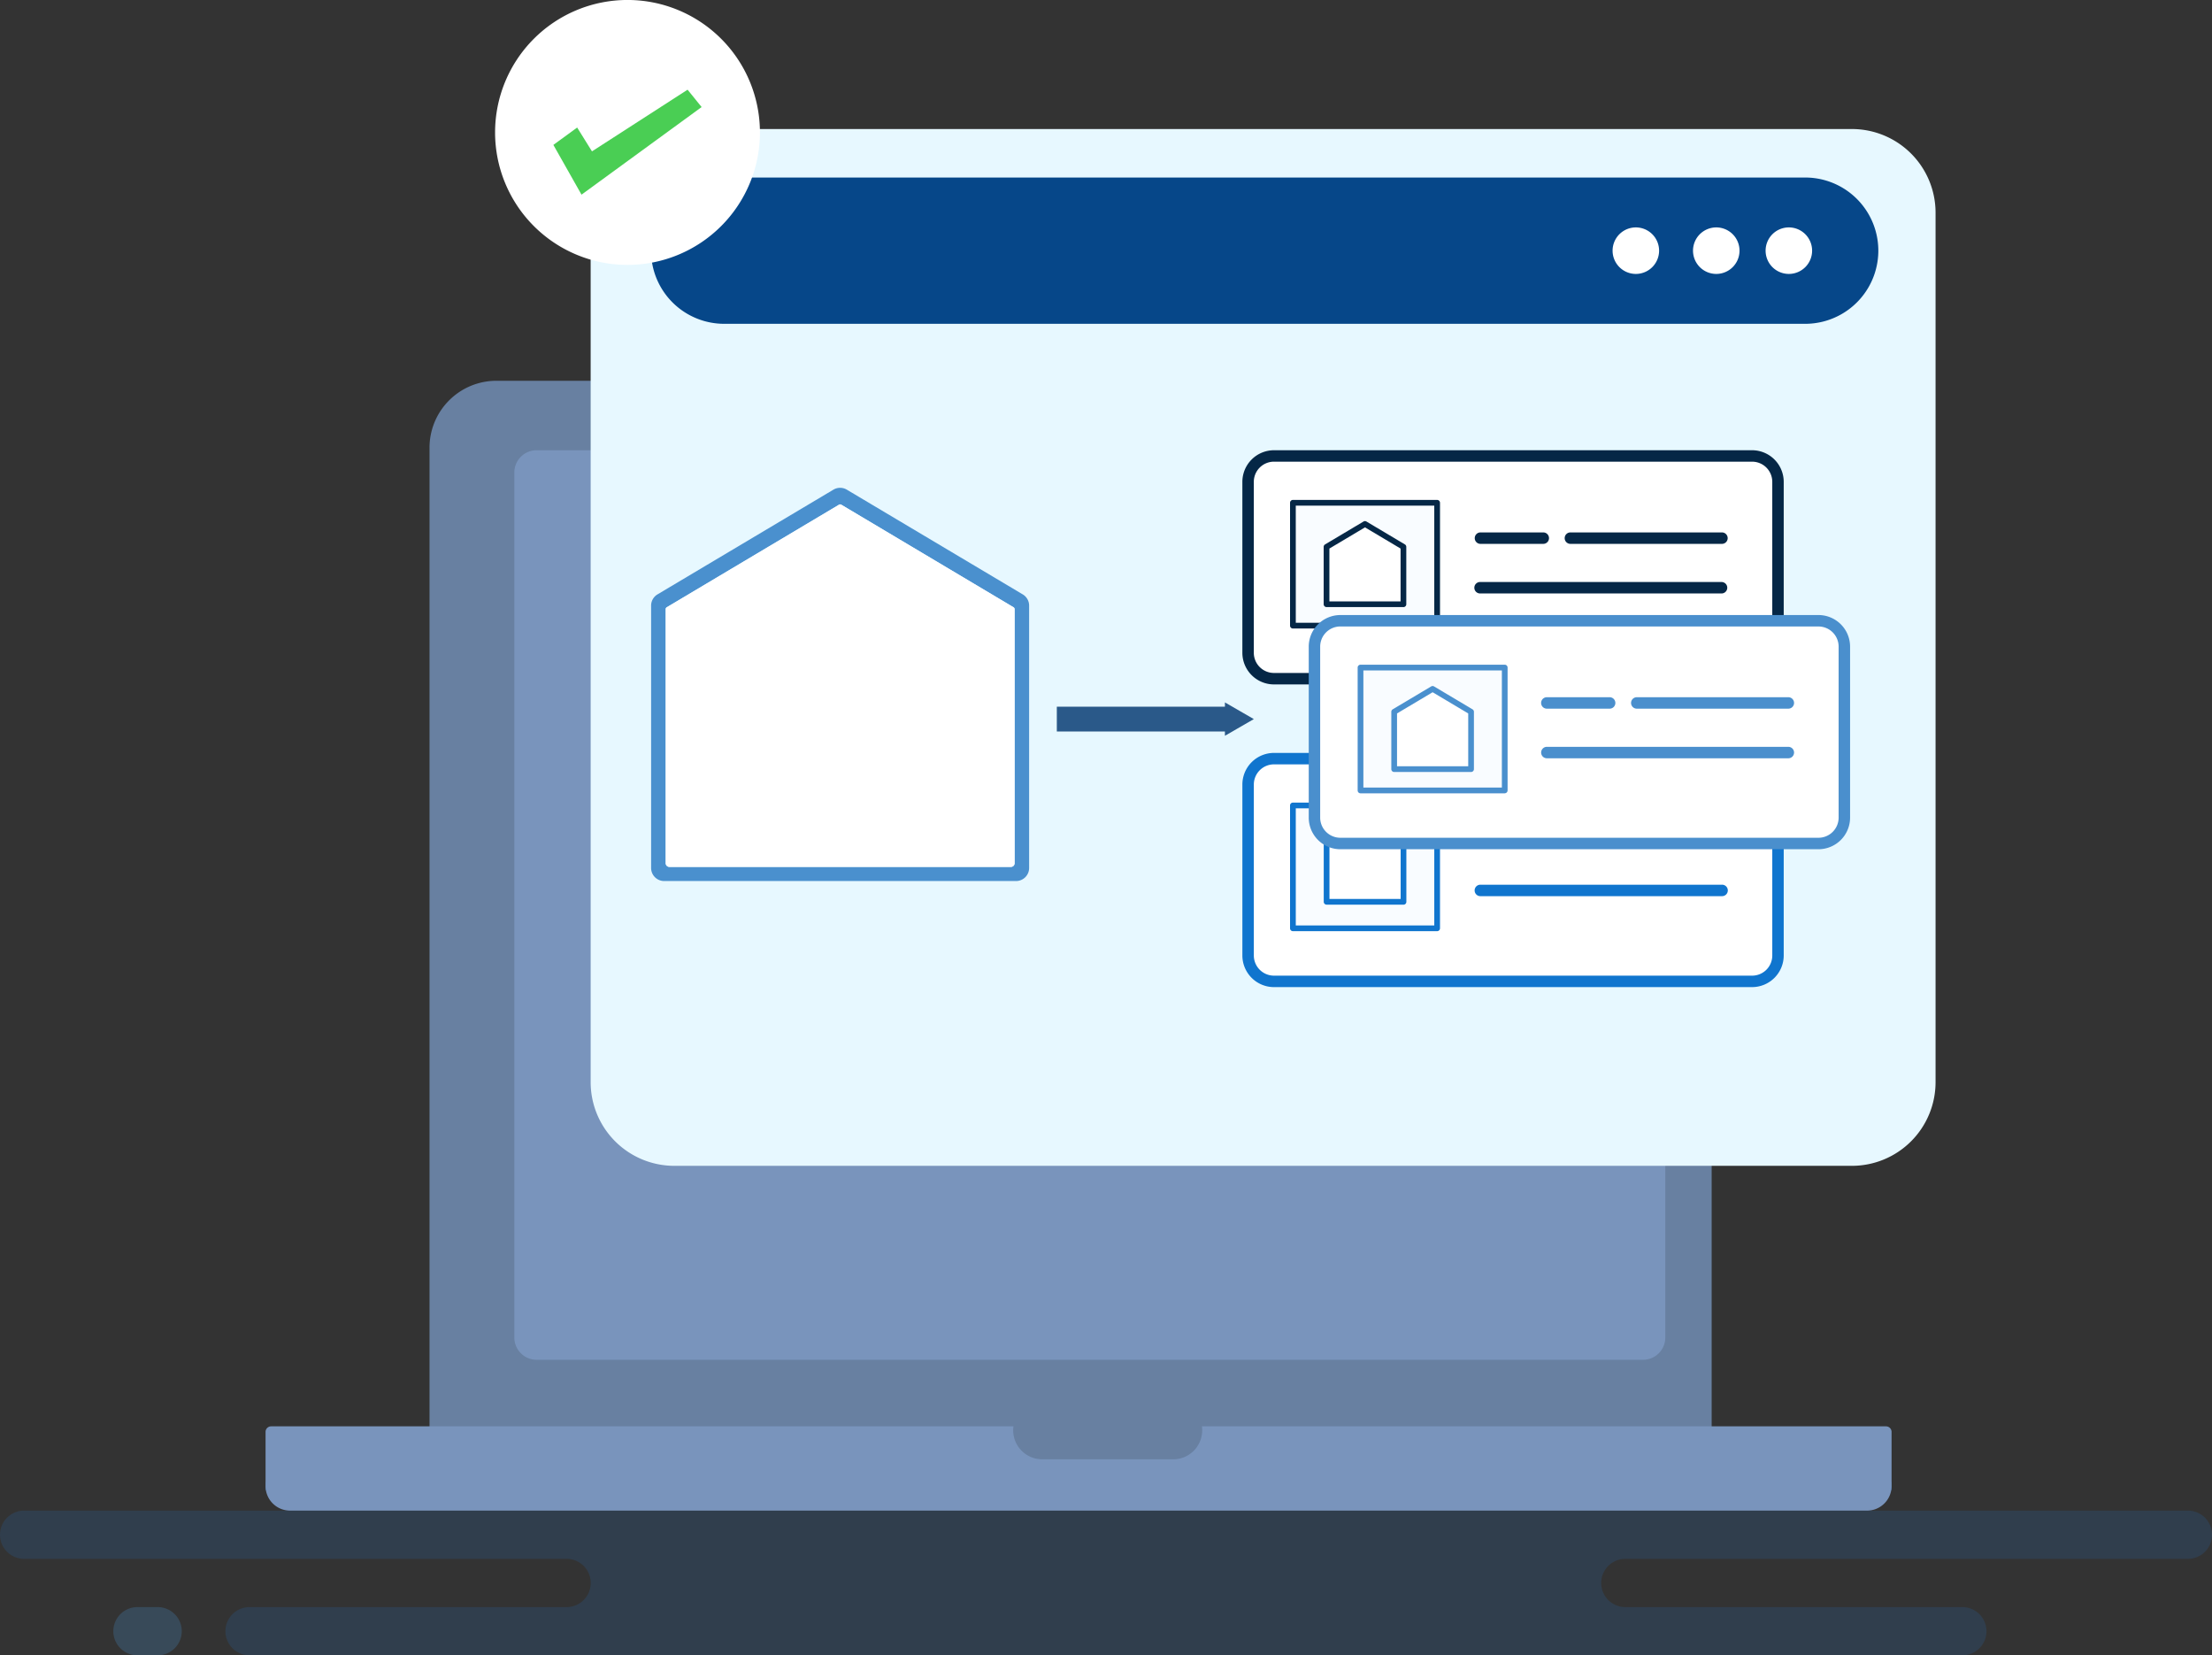 <svg xmlns="http://www.w3.org/2000/svg" xmlns:xlink="http://www.w3.org/1999/xlink" width="267.713" height="200.288" viewBox="0 0 267.713 200.288">
  <rect x="0" y="0" width="267.713" height="200.288" fill="#333333" stroke="none"/>
  <defs>
    <clipPath id="clip-path">
      <rect id="Rettangolo_1427" data-name="Rettangolo 1427" width="267.713" height="200.288" fill="none"/>
    </clipPath>
    <clipPath id="clip-path-2">
      <rect id="Rettangolo_1426" data-name="Rettangolo 1426" width="45.751" height="47.578" fill="none"/>
    </clipPath>
  </defs>
  <g id="Raggruppa_2713" data-name="Raggruppa 2713" transform="translate(0 -0.003)">
    <line id="Linea_321" data-name="Linea 321" x2="196.793" transform="translate(32.139 179.813)" fill="none" stroke="#2a5989" stroke-width="1"/>
    <g id="Raggruppa_2710" data-name="Raggruppa 2710" transform="translate(0 0.003)">
      <g id="Raggruppa_2709" data-name="Raggruppa 2709" transform="translate(0 0)" clip-path="url(#clip-path)">
        <path id="Tracciato_1866" data-name="Tracciato 1866" d="M532.19,341.317H393.213a8.1,8.1,0,0,0-8.1,8.1v123.51H540.289V349.416a8.1,8.1,0,0,0-8.1-8.1" transform="translate(-333.13 -295.245)" fill="#6880a1"/>
        <path id="Tracciato_1867" data-name="Tracciato 1867" d="M237.5,1365.765H196.709a2.918,2.918,0,0,1,0-5.836H264.8a2.918,2.918,0,1,0,0-5.836H2.918a2.918,2.918,0,1,0,0,5.836H68.575a2.918,2.918,0,0,1,0,5.836H30.2a2.918,2.918,0,1,0,0,5.836H237.5a2.918,2.918,0,1,0,0-5.836" transform="translate(0 -1171.313)" fill="#2a5989" opacity="0.3"/>
        <path id="Tracciato_1868" data-name="Tracciato 1868" d="M104.531,1446.4h2.446a2.918,2.918,0,0,0,0-5.836h-2.446a2.918,2.918,0,0,0,0,5.836" transform="translate(-87.897 -1246.112)" fill="#4a90ce" opacity="0.25"/>
        <path id="Tracciato_1869" data-name="Tracciato 1869" d="M597.773,403.587h-133.9a2.7,2.7,0,0,0-2.7,2.7V510.94a2.7,2.7,0,0,0,2.7,2.7h133.9a2.7,2.7,0,0,0,2.7-2.7V406.287a2.7,2.7,0,0,0-2.7-2.7" transform="translate(-398.925 -349.11)" fill="#7994bc"/>
        <path id="Tracciato_1870" data-name="Tracciato 1870" d="M539.717,115.666H682.239a10.124,10.124,0,0,1,10.124,10.124v105.2a10.124,10.124,0,0,1-10.124,10.124H539.717a10.124,10.124,0,0,1-10.124-10.124V125.79a10.124,10.124,0,0,1,10.124-10.124" transform="translate(-458.107 -100.053)" fill="#e7f8ff"/>
        <path id="Tracciato_1871" data-name="Tracciato 1871" d="M592.607,159.13H723.439a8.85,8.85,0,1,1,0,17.7H592.607a8.85,8.85,0,0,1,0-17.7" transform="translate(-504.96 -137.65)" fill="#064789"/>
        <path id="Tracciato_1872" data-name="Tracciato 1872" d="M475.945,16.03A16.027,16.027,0,1,1,459.917,0,16.027,16.027,0,0,1,475.945,16.03" transform="translate(-383.972 -0.003)" fill="#fff"/>
        <path id="Tracciato_1873" data-name="Tracciato 1873" d="M1445.863,206.662a2.814,2.814,0,1,0,2.814-2.814,2.814,2.814,0,0,0-2.814,2.814" transform="translate(-1250.695 -176.332)" fill="#fff"/>
        <path id="Tracciato_1874" data-name="Tracciato 1874" d="M1517.978,206.662a2.814,2.814,0,1,0,2.814-2.814,2.814,2.814,0,0,0-2.814,2.814" transform="translate(-1313.076 -176.332)" fill="#fff"/>
        <path id="Tracciato_1875" data-name="Tracciato 1875" d="M1583.062,206.662a2.814,2.814,0,1,0,2.814-2.814,2.814,2.814,0,0,0-2.814,2.814" transform="translate(-1369.375 -176.332)" fill="#fff"/>
        <path id="Tracciato_1876" data-name="Tracciato 1876" d="M434.216,1278.543H351.425a3.507,3.507,0,0,1-3.477,3.988H332.093a3.507,3.507,0,0,1-3.477-3.988H238.773a.675.675,0,0,0-.675.675v6.553a2.97,2.97,0,0,0,2.97,2.97H431.922a2.97,2.97,0,0,0,2.97-2.97v-6.553a.675.675,0,0,0-.675-.675" transform="translate(-205.959 -1105.961)" fill="#7994bc"/>
        <path id="Tracciato_1877" data-name="Tracciato 1877" d="M1180.058,706.982h-57.872a3.13,3.13,0,0,1-3.13-3.129h0V683.161a3.13,3.13,0,0,1,3.13-3.13h57.872a3.13,3.13,0,0,1,3.13,3.13v20.692a3.13,3.13,0,0,1-3.13,3.13" transform="translate(-968.002 -588.238)" fill="#fff"/>
        <path id="Tracciato_1878" data-name="Tracciato 1878" d="M1175.619,703.237h-57.871a3.829,3.829,0,0,1-3.823-3.822V678.723a3.829,3.829,0,0,1,3.823-3.823h57.871a3.829,3.829,0,0,1,3.823,3.823v20.691a3.829,3.829,0,0,1-3.823,3.822m-57.871-26.951a2.44,2.44,0,0,0-2.437,2.438v20.691a2.44,2.44,0,0,0,2.438,2.437h57.871a2.44,2.44,0,0,0,2.438-2.437V678.723a2.441,2.441,0,0,0-2.438-2.438Z" transform="translate(-963.563 -583.8)" fill="#1075ce"/>
        <path id="Tracciato_1879" data-name="Tracciato 1879" d="M1351.92,794.421H1322.7a.693.693,0,0,1-.031-1.385h29.255a.693.693,0,1,1,.031,1.385h-.031" transform="translate(-1143.541 -685.989)" fill="#1075ce"/>
        <path id="Tracciato_1880" data-name="Tracciato 1880" d="M1422.1,749.955h-18.288a.693.693,0,0,1,0-1.385H1422.1a.693.693,0,1,1,0,1.385" transform="translate(-1213.724 -647.526)" fill="#1075ce"/>
        <path id="Tracciato_1881" data-name="Tracciato 1881" d="M1330.389,749.955h-7.6a.693.693,0,0,1,0-1.385h7.6a.693.693,0,1,1,0,1.385" transform="translate(-1143.638 -647.526)" fill="#1075ce"/>
        <rect id="Rettangolo_1422" data-name="Rettangolo 1422" width="17.455" height="14.864" transform="translate(156.476 97.458)" fill="#f9fcff"/>
        <path id="Tracciato_1882" data-name="Tracciato 1882" d="M1174.465,735h-17.456a.346.346,0,0,1-.346-.346V719.789a.346.346,0,0,1,.346-.346h17.457a.346.346,0,0,1,.346.346h0v14.864a.346.346,0,0,1-.346.346m-17.108-.693h16.761V720.136h-16.762Z" transform="translate(-1000.532 -622.331)" fill="#1075ce"/>
        <path id="Tracciato_1883" data-name="Tracciato 1883" d="M1194.136,746.154H1189.4v-6.936l4.654-2.769,4.654,2.769v6.936Z" transform="translate(-1028.854 -637.04)" fill="#fff"/>
        <path id="Tracciato_1884" data-name="Tracciato 1884" d="M1196.5,744.279h-9.307a.346.346,0,0,1-.346-.347V737a.347.347,0,0,1,.169-.3l4.653-2.769a.347.347,0,0,1,.355,0l4.653,2.769a.347.347,0,0,1,.169.3v6.937a.346.346,0,0,1-.346.347m-8.96-.692h8.616v-6.393l-4.308-2.564-4.308,2.564Z" transform="translate(-1026.638 -634.819)" fill="#1075ce"/>
        <path id="Tracciato_1885" data-name="Tracciato 1885" d="M1180.055,435.67h-57.872a3.13,3.13,0,0,1-3.13-3.13V411.849a3.13,3.13,0,0,1,3.13-3.13h57.872a3.13,3.13,0,0,1,3.13,3.13v20.692a3.13,3.13,0,0,1-3.13,3.13" transform="translate(-967.999 -353.549)" fill="#fff"/>
        <path id="Tracciato_1886" data-name="Tracciato 1886" d="M1175.614,431.924h-57.872a3.83,3.83,0,0,1-3.823-3.823v-20.69a3.829,3.829,0,0,1,3.823-3.823h57.872a3.829,3.829,0,0,1,3.823,3.823V428.1a3.829,3.829,0,0,1-3.823,3.822m-57.872-26.951a2.441,2.441,0,0,0-2.438,2.438V428.1a2.44,2.44,0,0,0,2.438,2.437h57.872a2.44,2.44,0,0,0,2.438-2.437v-20.69a2.44,2.44,0,0,0-2.438-2.438Z" transform="translate(-963.558 -349.111)" fill="#052746"/>
        <path id="Tracciato_1887" data-name="Tracciato 1887" d="M1352.017,523.1h-29.224a.693.693,0,1,1,0-1.385h29.225a.693.693,0,0,1,0,1.385" transform="translate(-1143.638 -451.294)" fill="#052746"/>
        <path id="Tracciato_1888" data-name="Tracciato 1888" d="M1422.1,478.638h-18.288a.693.693,0,1,1,0-1.385H1422.1a.693.693,0,1,1,0,1.385h0" transform="translate(-1213.723 -412.832)" fill="#052746"/>
        <path id="Tracciato_1889" data-name="Tracciato 1889" d="M1330.39,478.638h-7.6a.693.693,0,0,1,0-1.385h7.6a.693.693,0,1,1,0,1.385Z" transform="translate(-1143.638 -412.832)" fill="#052746"/>
        <rect id="Rettangolo_1423" data-name="Rettangolo 1423" width="17.455" height="14.864" transform="translate(156.476 60.835)" fill="#f9fcff"/>
        <path id="Tracciato_1890" data-name="Tracciato 1890" d="M1174.462,463.683h-17.456a.346.346,0,0,1-.346-.346V448.471a.346.346,0,0,1,.346-.346h17.457a.346.346,0,0,1,.346.346h0v14.865a.346.346,0,0,1-.346.346m-17.108-.693h16.76V448.818h-16.762Z" transform="translate(-1000.529 -387.636)" fill="#052746"/>
        <path id="Tracciato_1891" data-name="Tracciato 1891" d="M1239.568,583.4H1181.7a3.13,3.13,0,0,1-3.129-3.13V559.576a3.13,3.13,0,0,1,3.13-3.13h57.872a3.13,3.13,0,0,1,3.13,3.13v20.692a3.13,3.13,0,0,1-3.13,3.13" transform="translate(-1019.48 -481.335)" fill="#fff"/>
        <path id="Tracciato_1892" data-name="Tracciato 1892" d="M1235.13,579.655h-57.872a3.829,3.829,0,0,1-3.822-3.822V555.141a3.829,3.829,0,0,1,3.822-3.823h57.872a3.827,3.827,0,0,1,3.823,3.823v20.691a3.827,3.827,0,0,1-3.823,3.822M1177.258,552.7a2.441,2.441,0,0,0-2.438,2.438v20.691a2.44,2.44,0,0,0,2.438,2.437h57.872a2.44,2.44,0,0,0,2.437-2.437V555.141a2.44,2.44,0,0,0-2.437-2.438Z" transform="translate(-1015.042 -476.9)" fill="#4a8fcd"/>
        <path id="Tracciato_1893" data-name="Tracciato 1893" d="M1411.534,670.837H1382.31a.693.693,0,0,1,0-1.385h29.225a.693.693,0,1,1,0,1.385" transform="translate(-1195.123 -579.088)" fill="#4a8fcd"/>
        <path id="Tracciato_1894" data-name="Tracciato 1894" d="M1481.607,626.365h-18.288a.693.693,0,1,1,0-1.385h18.289a.693.693,0,1,1,0,1.385" transform="translate(-1265.196 -540.619)" fill="#4a8fcd"/>
        <path id="Tracciato_1895" data-name="Tracciato 1895" d="M1389.907,626.365h-7.6a.693.693,0,0,1,0-1.385h7.6a.693.693,0,1,1,0,1.385" transform="translate(-1195.123 -540.619)" fill="#4a8fcd"/>
        <rect id="Rettangolo_1424" data-name="Rettangolo 1424" width="17.455" height="14.864" transform="translate(164.66 80.776)" fill="#f9fcff"/>
        <path id="Tracciato_1896" data-name="Tracciato 1896" d="M1235.091,611.415h-17.455a.346.346,0,0,1-.346-.346V596.2a.346.346,0,0,1,.345-.346h17.455a.345.345,0,0,1,.346.345h0v14.865a.346.346,0,0,1-.346.346Zm-17.108-.693h16.762V596.551h-16.762Z" transform="translate(-1052.976 -515.427)" fill="#4a8fcd"/>
        <path id="Tracciato_1897" data-name="Tracciato 1897" d="M1194.12,479.416h-4.733v-6.936l4.654-2.769,4.653,2.769v6.936Z" transform="translate(-1028.84 -406.307)" fill="#fff"/>
        <path id="Tracciato_1898" data-name="Tracciato 1898" d="M1196.476,477.542h-9.307a.347.347,0,0,1-.347-.346V470.26a.348.348,0,0,1,.169-.3l4.653-2.769a.346.346,0,0,1,.355,0l4.653,2.769a.345.345,0,0,1,.169.3V477.2a.346.346,0,0,1-.346.346m-8.961-.692h8.616v-6.393l-4.308-2.564-4.308,2.564Z" transform="translate(-1026.621 -404.088)" fill="#052746"/>
        <path id="Tracciato_1899" data-name="Tracciato 1899" d="M1254.766,627.241h-4.733v-6.936l4.654-2.769,4.653,2.769v6.936Z" transform="translate(-1081.3 -534.179)" fill="#fff"/>
        <path id="Tracciato_1900" data-name="Tracciato 1900" d="M1257.122,625.369h-9.307a.347.347,0,0,1-.346-.346v-6.937a.346.346,0,0,1,.169-.3l4.653-2.769a.346.346,0,0,1,.354,0l4.653,2.769a.345.345,0,0,1,.169.3v6.937a.346.346,0,0,1-.346.346h0m-8.96-.693h8.616v-6.393l-4.308-2.564-4.308,2.564Z" transform="translate(-1079.082 -531.96)" fill="#4a90ce"/>
        <g id="Raggruppa_2708" data-name="Raggruppa 2708" transform="translate(78.802 59.025)">
          <g id="Raggruppa_2707" data-name="Raggruppa 2707" clip-path="url(#clip-path-2)">
            <g id="Raggruppa_2706" data-name="Raggruppa 2706">
              <g id="Raggruppa_2705" data-name="Raggruppa 2705" clip-path="url(#clip-path-2)">
                <path id="Tracciato_1901" data-name="Tracciato 1901" d="M629.541,483.27a1.584,1.584,0,0,1-1.581,1.585h0l0,0H585.375a1.584,1.584,0,0,1-1.585-1.582V451.53a1.585,1.585,0,0,1,.772-1.359L605.854,437.5a1.583,1.583,0,0,1,1.623,0l21.292,12.671a1.581,1.581,0,0,1,.772,1.359Zm-1.758-.575V451.96a.271.271,0,0,0-.132-.231l-20.844-12.408a.272.272,0,0,0-.275,0l-20.844,12.408a.268.268,0,0,0-.132.231V482.7a.448.448,0,0,0,.448.447h41.332a.448.448,0,0,0,.448-.447" transform="translate(-583.79 -437.277)" fill="#4a90ce"/>
                <path id="Tracciato_1902" data-name="Tracciato 1902" d="M638.65,496.005H597.318a.448.448,0,0,1-.448-.447V464.822a.268.268,0,0,1,.132-.231l20.844-12.408a.272.272,0,0,1,.275,0l20.844,12.408a.271.271,0,0,1,.132.231v30.736a.448.448,0,0,1-.448.447" transform="translate(-595.104 -450.14)" fill="#fff"/>
              </g>
            </g>
          </g>
        </g>
        <path id="Tracciato_1903" data-name="Tracciato 1903" d="M496.157,87.079l2.881-2.1,1.792,2.882L512.4,80.4l1.7,2.1L499.563,93.1Z" transform="translate(-429.184 -69.547)" fill="#4ace54"/>
        <line id="Linea_322" data-name="Linea 322" x2="20.935" transform="translate(127.905 87.008)" fill="none" stroke="#2a5989" stroke-width="3"/>
        <path id="Tracciato_1904" data-name="Tracciato 1904" d="M1098.273,633.664l3.5-2.019-3.5-2.019Z" transform="translate(-950.024 -544.637)" fill="#2a5989"/>
      </g>
    </g>
  </g>
</svg>
